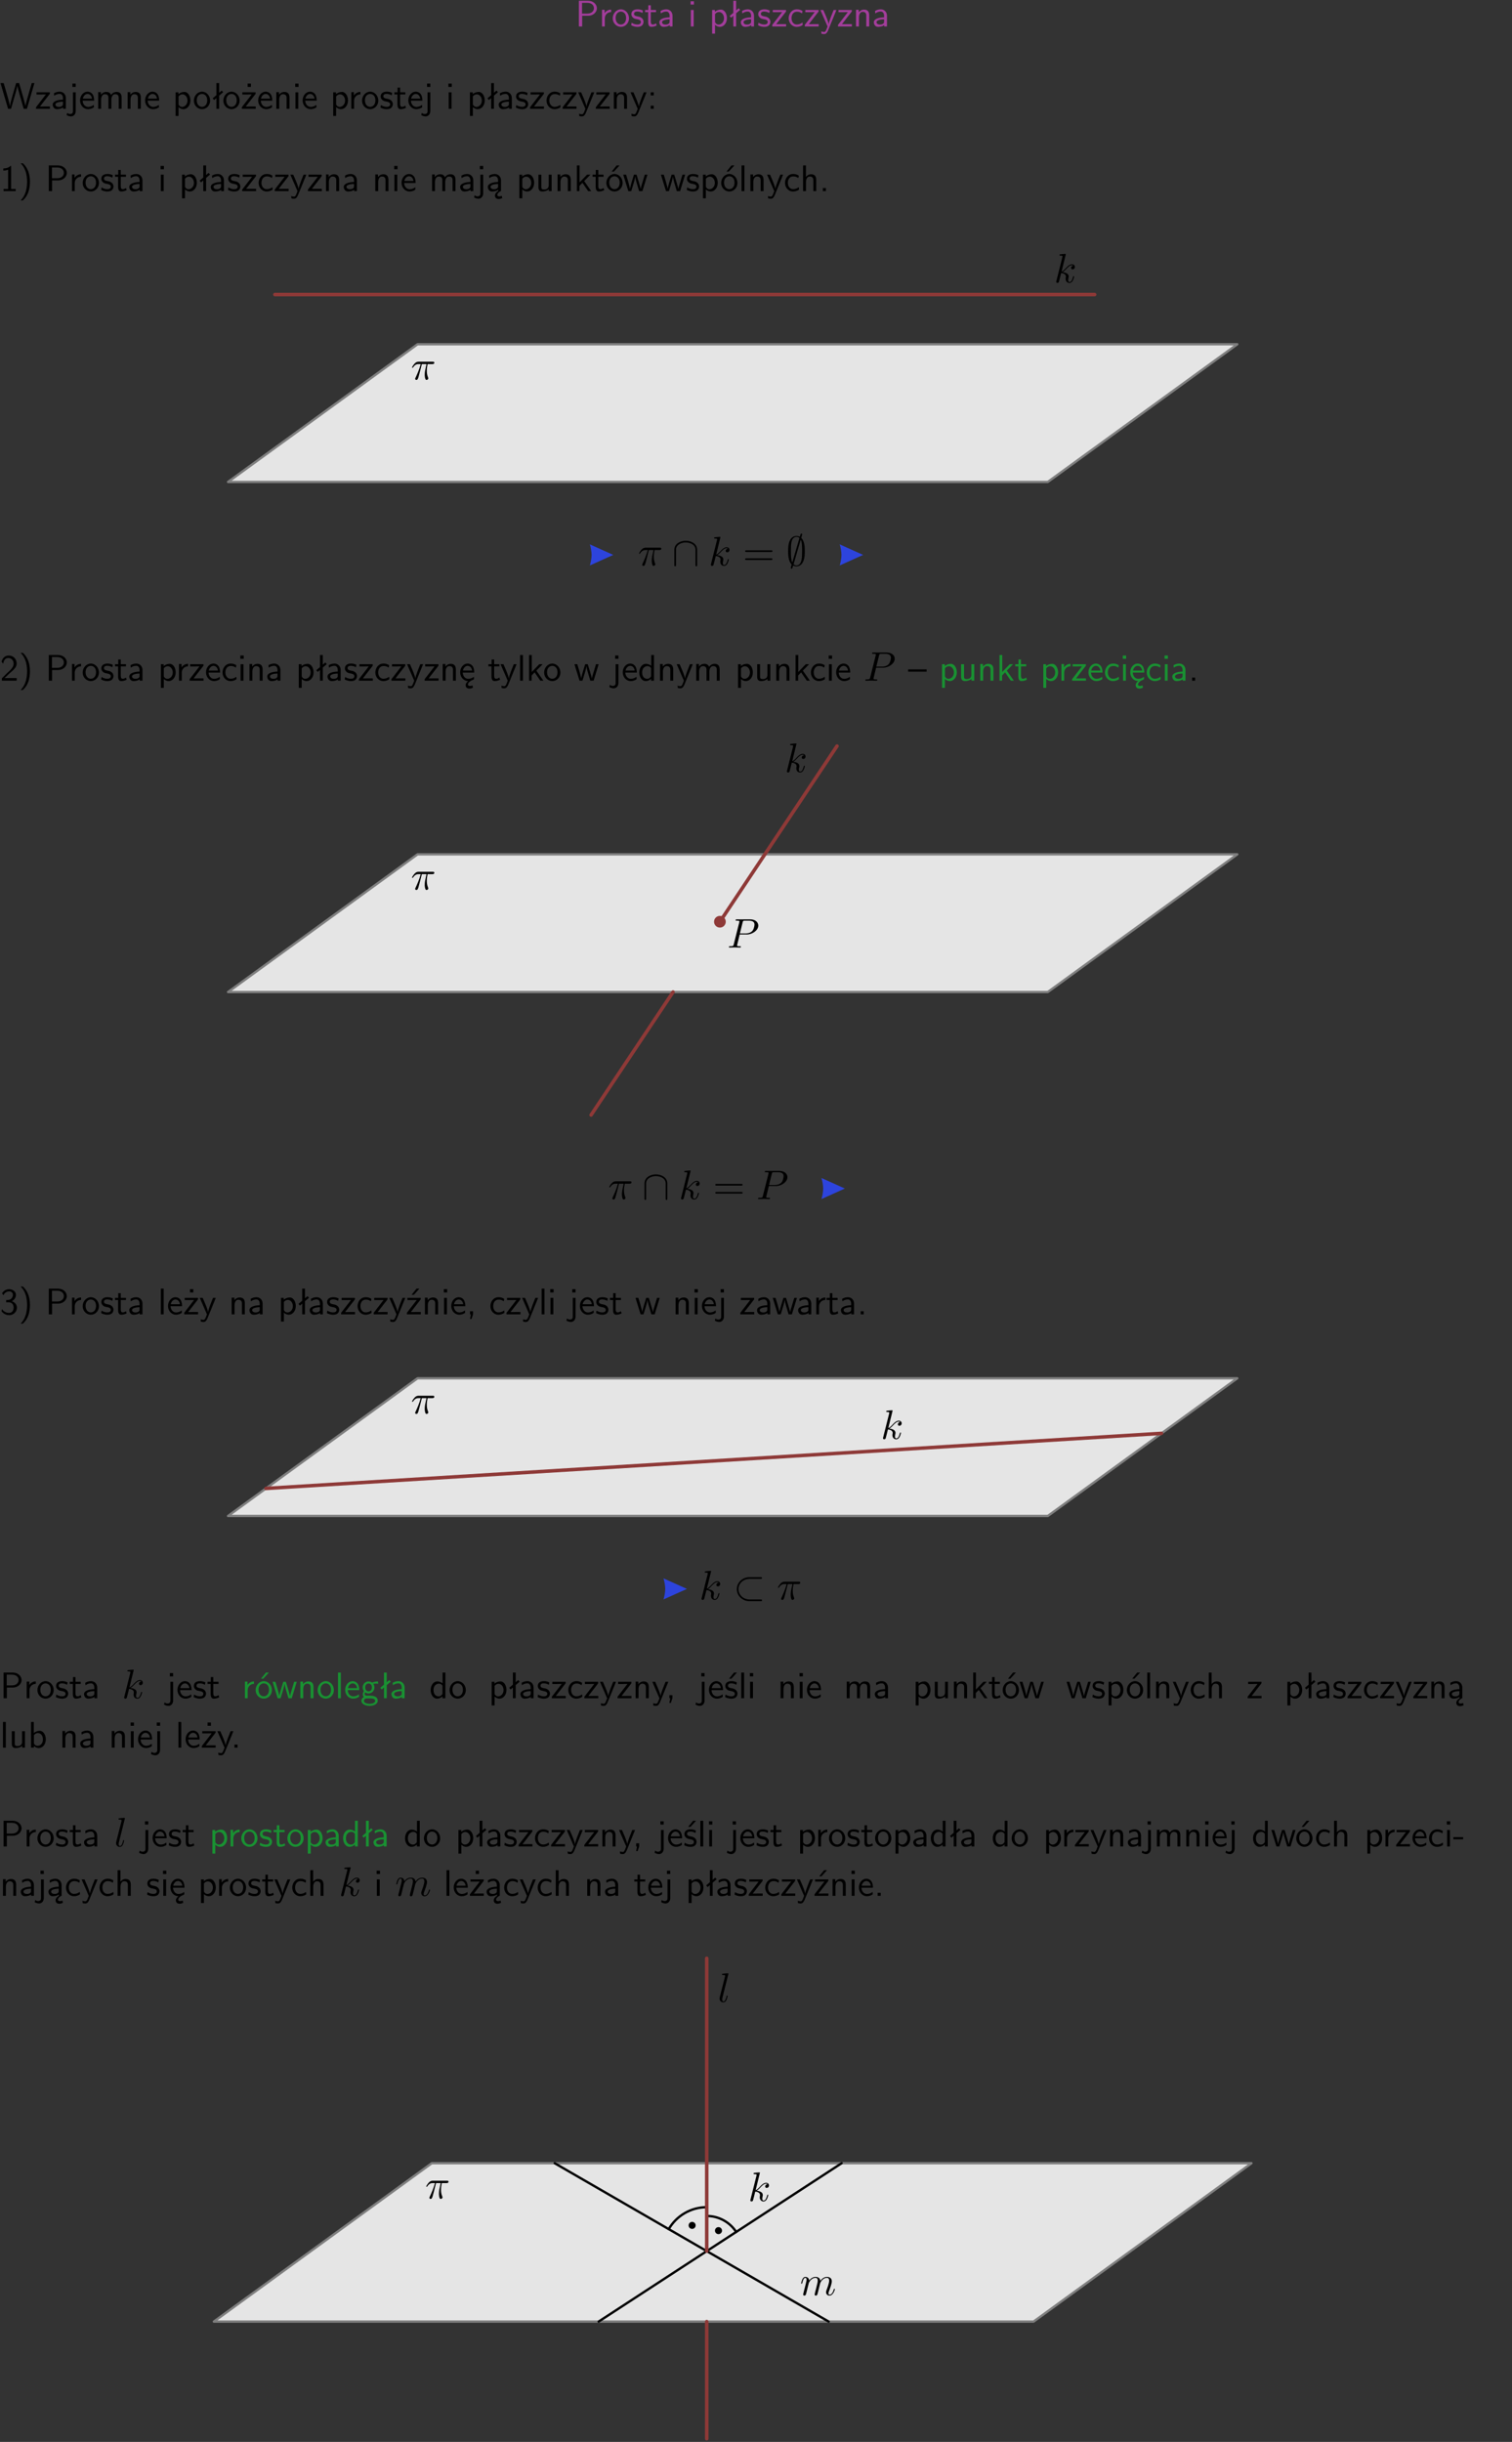 <?xml version="1.0" encoding="UTF-8"?>
<svg width="366pt" height="591pt" version="1.2" viewBox="0 0 366 591" xmlns="http://www.w3.org/2000/svg" xmlns:xlink="http://www.w3.org/1999/xlink">
 <rect x="0" y="0" width="366" height="591" fill="#333333" stroke="none"/>
 <defs>
  <symbol id="glyph0-1" overflow="visible">
   <path d="m3.156-2.594c1.109 0 2.062-0.812 2.062-1.812 0-0.969-0.891-1.812-2.125-1.812h-2.234v6.219h0.797v-2.594zm-0.266-3.125c1 0 1.609 0.547 1.609 1.312 0 0.703-0.578 1.297-1.609 1.297h-1.266v-2.609z"/>
  </symbol>
  <symbol id="glyph0-2" overflow="visible">
   <path d="m1.406-1.922c0-0.891 0.641-1.547 1.531-1.562v-0.594c-0.797 0-1.297 0.453-1.578 0.859v-0.812h-0.625v4.031h0.672z"/>
  </symbol>
  <symbol id="glyph0-3" overflow="visible">
   <path d="m4.203-1.969c0-1.203-0.891-2.172-1.953-2.172-1.109 0-1.984 1-1.984 2.172s0.922 2.062 1.969 2.062c1.078 0 1.969-0.906 1.969-2.062zm-1.969 1.5c-0.625 0-1.266-0.516-1.266-1.594s0.688-1.531 1.266-1.531c0.625 0 1.266 0.469 1.266 1.531s-0.609 1.594-1.266 1.594z"/>
  </symbol>
  <symbol id="glyph0-4" overflow="visible">
   <path d="m3.078-3.844c-0.469-0.219-0.828-0.297-1.297-0.297-0.219 0-1.484 0-1.484 1.188 0 0.438 0.266 0.719 0.484 0.891 0.281 0.203 0.469 0.234 0.969 0.328 0.328 0.062 0.844 0.172 0.844 0.656 0 0.609-0.703 0.609-0.844 0.609-0.734 0-1.234-0.328-1.391-0.438l-0.109 0.609c0.281 0.141 0.781 0.391 1.516 0.391 0.156 0 0.641 0 1.031-0.281 0.281-0.219 0.438-0.578 0.438-0.953 0-0.5-0.344-0.812-0.359-0.828-0.344-0.312-0.594-0.375-1.031-0.453-0.5-0.094-0.906-0.188-0.906-0.625 0-0.562 0.641-0.562 0.75-0.562 0.297 0 0.766 0.047 1.281 0.344z"/>
  </symbol>
  <symbol id="glyph0-5" overflow="visible">
   <path d="m1.562-3.469h1.266v-0.516h-1.266v-1.141h-0.609v1.141h-0.781v0.516h0.75v2.406c0 0.531 0.125 1.156 0.75 1.156s1.078-0.219 1.312-0.328l-0.156-0.531c-0.234 0.188-0.516 0.297-0.797 0.297-0.344 0-0.469-0.281-0.469-0.75z"/>
  </symbol>
  <symbol id="glyph0-6" overflow="visible">
   <path d="m3.578-2.594c0-0.906-0.656-1.547-1.484-1.547-0.578 0-0.984 0.156-1.406 0.391l0.062 0.594c0.453-0.328 0.906-0.453 1.344-0.453 0.422 0 0.781 0.359 0.781 1.031v0.375c-1.344 0.031-2.484 0.406-2.484 1.188 0 0.391 0.25 1.109 1.031 1.109 0.125 0 0.969-0.016 1.484-0.422v0.328h0.672zm-0.703 1.406c0 0.172 0 0.391-0.297 0.562-0.266 0.172-0.609 0.172-0.703 0.172-0.438 0-0.828-0.203-0.828-0.578 0-0.625 1.453-0.688 1.828-0.703z"/>
  </symbol>
  <symbol id="glyph0-7" overflow="visible">
   <path d="m1.469-6.094h-0.812v0.797h0.812zm-0.062 2.109h-0.688v3.984h0.688z"/>
  </symbol>
  <symbol id="glyph0-8" overflow="visible">
   <path d="m1.438-0.406c0.281 0.25 0.672 0.5 1.203 0.5 0.875 0 1.672-0.875 1.672-2.094 0-1.078-0.578-2.078-1.438-2.078-0.531 0-1.047 0.188-1.469 0.531v-0.438h-0.672v5.719h0.703zm0-2.578c0.219-0.312 0.562-0.516 0.953-0.516 0.672 0 1.219 0.672 1.219 1.5 0 0.922-0.641 1.547-1.312 1.547-0.344 0-0.594-0.172-0.766-0.422-0.094-0.125-0.094-0.141-0.094-0.312z"/>
  </symbol>
  <symbol id="glyph0-9" overflow="visible">
   <path d="m2.516-4.406-0.609 0.531v-2.344h-0.672v2.922l-0.891 0.766 0.344 0.406 0.547-0.469v2.594h0.672v-3.188l0.969-0.828z"/>
  </symbol>
  <symbol id="glyph0-10" overflow="visible">
   <path d="m3.594-3.625v-0.359h-3.219v0.531h1.25c0.109 0 0.219-0.016 0.328-0.016h0.688l-2.391 3.094v0.375h3.359v-0.562h-1.328c-0.109 0-0.203 0.016-0.312 0.016h-0.766z"/>
  </symbol>
  <symbol id="glyph0-11" overflow="visible">
   <path d="m3.672-3.75c-0.531-0.297-0.828-0.391-1.375-0.391-1.25 0-1.969 1.094-1.969 2.156 0 1.109 0.812 2.078 1.938 2.078 0.484 0 0.969-0.125 1.453-0.453l-0.047-0.594c-0.469 0.359-0.953 0.484-1.406 0.484-0.734 0-1.25-0.656-1.25-1.531 0-0.703 0.344-1.562 1.297-1.562 0.453 0 0.766 0.078 1.25 0.391z"/>
  </symbol>
  <symbol id="glyph0-12" overflow="visible">
   <path d="m4-3.984h-0.672c-1.172 2.859-1.188 3.266-1.188 3.469h-0.016c-0.047-0.594-0.766-2.266-0.812-2.344l-0.484-1.125h-0.703l1.734 3.984c-0.094 0.281-0.281 0.719-0.312 0.812-0.234 0.516-0.391 0.516-0.516 0.516-0.141 0-0.438-0.031-0.703-0.141l0.062 0.578c0.188 0.047 0.438 0.078 0.641 0.078 0.312 0 0.641-0.109 1.016-1.031z"/>
  </symbol>
  <symbol id="glyph0-13" overflow="visible">
   <path d="m3.906-2.672c0-0.594-0.141-1.406-1.234-1.406-0.812 0-1.25 0.609-1.297 0.672v-0.625h-0.656v4.031h0.703v-2.203c0-0.594 0.234-1.328 0.906-1.328 0.859 0 0.875 0.641 0.875 0.922v2.609h0.703z"/>
  </symbol>
  <symbol id="glyph0-14" overflow="visible">
   <path d="m8.328-6.219h-0.641l-0.812 2.812c-0.234 0.797-0.672 2.297-0.719 2.766 0-0.016-0.062-0.484-0.656-2.531l-0.875-3.047h-0.719l-0.812 2.797c-0.203 0.688-0.641 2.25-0.688 2.766h-0.016c-0.031-0.359-0.281-1.25-0.344-1.547-0.125-0.422-0.172-0.609-0.422-1.484l-0.734-2.531h-0.766l1.828 6.219h0.719l0.891-3.109c0.203-0.656 0.578-2 0.641-2.453 0.047 0.266 0.25 1.109 0.5 1.969l1.031 3.594h0.781z"/>
  </symbol>
  <symbol id="glyph0-15" overflow="visible">
   <path d="m1.656-6.094h-0.797v0.797h0.797zm-2.203 7.625c0.438 0.25 0.844 0.312 1.078 0.312 0.562 0 1.125-0.469 1.125-1.312v-4.516h-0.672v4.594c0 0.578-0.453 0.656-0.703 0.656-0.266 0-0.5-0.094-0.688-0.281z"/>
  </symbol>
  <symbol id="glyph0-16" overflow="visible">
   <path d="m3.719-1.969c0-0.297-0.016-0.969-0.359-1.516-0.375-0.547-0.922-0.656-1.25-0.656-0.984 0-1.797 0.953-1.797 2.109 0 1.188 0.859 2.125 1.938 2.125 0.562 0 1.078-0.203 1.422-0.469l-0.047-0.578c-0.562 0.469-1.156 0.5-1.359 0.5-0.719 0-1.297-0.625-1.328-1.516zm-2.734-0.484c0.141-0.688 0.625-1.141 1.125-1.141 0.469 0 0.969 0.312 1.094 1.141z"/>
  </symbol>
  <symbol id="glyph0-17" overflow="visible">
   <path d="m6.391-2.672c0-0.609-0.141-1.406-1.219-1.406-0.547 0-1.016 0.25-1.344 0.734-0.234-0.688-0.859-0.734-1.141-0.734-0.656 0-1.078 0.359-1.312 0.688v-0.641h-0.656v4.031h0.703v-2.203c0-0.609 0.25-1.328 0.906-1.328 0.844 0 0.875 0.578 0.875 0.922v2.609h0.703v-2.203c0-0.609 0.25-1.328 0.906-1.328 0.844 0 0.875 0.578 0.875 0.922v2.609h0.703z"/>
  </symbol>
  <symbol id="glyph0-18" overflow="visible">
   <path d="m3.594-3.625v-0.359h-3.219v0.531h1.25c0.109 0 0.219-0.016 0.328-0.016h0.688l-2.391 3.094v0.375h3.359v-0.562h-1.328c-0.109 0-0.203 0.016-0.312 0.016h-0.766zm-1.141-2.469h-0.797v0.797h0.797z"/>
  </symbol>
  <symbol id="glyph0-19" overflow="visible">
   <path d="m1.609-3.984h-0.734v0.75h0.734zm-0.734 3.234v0.75h0.734v-0.75z"/>
  </symbol>
  <symbol id="glyph0-20" overflow="visible">
   <path d="m2.688-6.078h-0.188c-0.531 0.547-1.266 0.578-1.703 0.594v0.516c0.297-0.016 0.734-0.031 1.172-0.219v4.672h-1.109v0.516h2.938v-0.516h-1.109z"/>
  </symbol>
  <symbol id="glyph0-21" overflow="visible">
   <path d="m1.047 2.25c0.297-0.281 0.891-0.828 1.297-1.922 0.359-0.969 0.422-1.922 0.422-2.578 0-2.891-1.281-4.078-1.719-4.484h-0.547c0.438 0.438 1.578 1.594 1.578 4.484 0 0.516-0.031 1.562-0.406 2.625-0.359 1.031-0.875 1.578-1.172 1.875z"/>
  </symbol>
  <symbol id="glyph0-22" overflow="visible">
   <path d="m2.875-1.188c0 0.172 0 0.391-0.297 0.562-0.266 0.172-0.609 0.172-0.703 0.172-0.438 0-0.828-0.203-0.828-0.578 0-0.625 1.453-0.688 1.828-0.703zm-0.188 2.125c0-0.406 0.375-0.703 0.797-0.938h0.094v-2.594c0-0.906-0.656-1.547-1.484-1.547-0.578 0-0.984 0.156-1.406 0.391l0.062 0.594c0.453-0.328 0.906-0.453 1.344-0.453 0.422 0 0.781 0.359 0.781 1.031v0.375c-1.344 0.031-2.484 0.406-2.484 1.188 0 0.391 0.25 1.109 1.031 1.109 0.125 0 0.969-0.016 1.484-0.422v0.328c-0.453 0.25-0.812 0.688-0.781 1.141 0.016 0.391 0.281 0.766 0.891 0.766 0.297 0 0.516-0.062 0.875-0.234l-0.125-0.531c-0.203 0.094-0.406 0.141-0.594 0.141-0.25-0.031-0.469-0.078-0.484-0.344z"/>
  </symbol>
  <symbol id="glyph0-23" overflow="visible">
   <path d="m3.906-3.984h-0.703v2.609c0 0.672-0.5 0.984-1.078 0.984-0.641 0-0.703-0.234-0.703-0.625v-2.969h-0.703v3c0 0.656 0.219 1.078 0.953 1.078 0.484 0 1.125-0.141 1.562-0.531v0.438h0.672z"/>
  </symbol>
  <symbol id="glyph0-24" overflow="visible">
   <path d="m2.516-2.438 1.516-1.547h-0.812l-1.812 1.875v-4.109h-0.656v6.219h0.625v-1.266l0.719-0.75 1.391 2.016h0.734z"/>
  </symbol>
  <symbol id="glyph0-25" overflow="visible">
   <path d="m4.203-1.969c0-1.203-0.891-2.172-1.953-2.172-1.109 0-1.984 1-1.984 2.172s0.922 2.062 1.969 2.062c1.078 0 1.969-0.906 1.969-2.062zm-1.969 1.5c-0.625 0-1.266-0.516-1.266-1.594s0.688-1.531 1.266-1.531c0.625 0 1.266 0.469 1.266 1.531s-0.609 1.594-1.266 1.594zm1.234-5.75h-0.703l-1.203 1.484h0.547z"/>
  </symbol>
  <symbol id="glyph0-26" overflow="visible">
   <path d="m5.984-3.984h-0.641l-0.578 1.906c-0.109 0.312-0.375 1.203-0.422 1.594-0.031-0.281-0.266-1.078-0.422-1.594l-0.578-1.906h-0.625l-0.516 1.688c-0.094 0.312-0.406 1.344-0.438 1.797-0.047-0.422-0.344-1.438-0.484-1.938l-0.469-1.547h-0.688l1.234 3.984h0.703c0.047-0.141 0.359-1.141 0.562-1.844 0.125-0.422 0.375-1.297 0.391-1.641h0.016c0.016 0.25 0.172 0.875 0.281 1.266l0.656 2.219h0.797z"/>
  </symbol>
  <symbol id="glyph0-27" overflow="visible">
   <path d="m1.406-6.219h-0.688v6.219h0.688z"/>
  </symbol>
  <symbol id="glyph0-28" overflow="visible">
   <path d="m3.906-2.672c0-0.594-0.141-1.406-1.234-1.406-0.562 0-0.984 0.281-1.266 0.641v-2.781h-0.688v6.219h0.703v-2.203c0-0.594 0.234-1.328 0.906-1.328 0.859 0 0.875 0.641 0.875 0.922v2.609h0.703z"/>
  </symbol>
  <symbol id="glyph0-29" overflow="visible">
   <path d="m1.609-0.75h-0.734v0.75h0.734z"/>
  </symbol>
  <symbol id="glyph0-30" overflow="visible">
   <path d="m1.562-1.688c-0.25 0.25-0.859 0.875-1.109 1.109v0.578h3.578v-0.641h-1.641c-0.109 0-0.219 0.016-0.312 0.016h-0.984c0.281-0.25 0.969-0.922 1.25-1.188 0.172-0.156 0.625-0.531 0.797-0.703 0.406-0.406 0.891-0.875 0.891-1.641 0-1.031-0.734-1.922-1.922-1.922-1.016 0-1.516 0.703-1.734 1.469 0.109 0.156 0.156 0.203 0.172 0.234 0.016 0.016 0.109 0.125 0.203 0.266 0.172-0.703 0.422-1.391 1.234-1.391 0.844 0 1.312 0.672 1.312 1.359 0 0.766-0.516 1.281-1.047 1.812z"/>
  </symbol>
  <symbol id="glyph0-31" overflow="visible">
   <path d="m0.984-2.453c0.141-0.688 0.625-1.141 1.125-1.141 0.469 0 0.969 0.312 1.094 1.141zm1.219 3.391c0-0.406 0.391-0.734 0.797-0.969 0.266-0.078 0.484-0.203 0.672-0.344l-0.047-0.578c-0.562 0.469-1.156 0.5-1.359 0.5-0.719 0-1.297-0.625-1.328-1.516h2.781c0-0.297-0.016-0.969-0.359-1.516-0.375-0.547-0.922-0.656-1.25-0.656-0.984 0-1.797 0.953-1.797 2.109 0 1.188 0.859 2.125 1.938 2.125-0.359 0.25-0.641 0.656-0.609 1.047 0.016 0.391 0.281 0.766 0.891 0.766 0.297 0 0.516-0.062 0.875-0.234l-0.125-0.531c-0.203 0.094-0.406 0.141-0.594 0.141-0.25-0.031-0.469-0.078-0.484-0.344z"/>
  </symbol>
  <symbol id="glyph0-32" overflow="visible">
   <path d="m3.891-6.219h-0.672v2.625c-0.469-0.391-0.969-0.484-1.312-0.484-0.891 0-1.578 0.938-1.578 2.094 0 1.172 0.688 2.078 1.531 2.078 0.297 0 0.828-0.078 1.328-0.562v0.469h0.703zm-0.703 4.969c0 0.125 0 0.297-0.297 0.547-0.203 0.188-0.422 0.25-0.656 0.25-0.562 0-1.219-0.422-1.219-1.531 0-1.188 0.781-1.547 1.312-1.547 0.391 0 0.672 0.203 0.859 0.484z"/>
  </symbol>
  <symbol id="glyph0-33" overflow="visible">
   <path d="m4.469-2.188v-0.547h-4.469v0.547z"/>
  </symbol>
  <symbol id="glyph0-34" overflow="visible">
   <path d="m0.828-4.609c0.25-0.625 0.844-0.953 1.391-0.953 0.469 0 0.906 0.266 0.906 0.844 0 0.547-0.375 1.078-0.922 1.203-0.047 0.016-0.062 0.016-0.703 0.062v0.547h0.641c0.969 0 1.156 0.828 1.156 1.281 0 0.703-0.406 1.281-1.094 1.281-0.625 0-1.328-0.312-1.734-0.938l-0.094 0.547c0.656 0.844 1.484 0.938 1.844 0.938 1.094 0 1.875-0.875 1.875-1.812 0-0.828-0.625-1.375-1.234-1.562 0.688-0.375 1-0.984 1-1.547 0-0.766-0.75-1.359-1.641-1.359-0.688 0-1.344 0.359-1.719 0.984z"/>
  </symbol>
  <symbol id="glyph0-35" overflow="visible">
   <path d="m3.594-3.625v-0.359h-3.219v0.531h1.25c0.109 0 0.219-0.016 0.328-0.016h0.688l-2.391 3.094v0.375h3.359v-0.562h-1.328c-0.109 0-0.203 0.016-0.312 0.016h-0.766zm-0.312-2.594h-0.703l-1.188 1.484h0.547z"/>
  </symbol>
  <symbol id="glyph0-36" overflow="visible">
   <path d="m1.609-0.016v-0.734h-0.734v0.75h0.219l-0.219 1.125h0.359z"/>
  </symbol>
  <symbol id="glyph0-37" overflow="visible">
   <path d="m3.156-3.5c0.203 0 0.453-0.047 0.672-0.047 0.156 0 0.5 0.031 0.516 0.031l-0.094-0.562c-0.625 0-1.141 0.172-1.422 0.281-0.188-0.156-0.484-0.281-0.844-0.281-0.781 0-1.422 0.641-1.422 1.453 0 0.344 0.109 0.656 0.297 0.891-0.266 0.375-0.266 0.719-0.266 0.766 0 0.234 0.078 0.5 0.234 0.688-0.469 0.266-0.578 0.688-0.578 0.922 0 0.672 0.891 1.203 1.984 1.203 1.109 0 1.984-0.531 1.984-1.219 0-1.25-1.5-1.25-1.844-1.25h-0.781c-0.125 0-0.531 0-0.531-0.469 0-0.094 0.047-0.25 0.109-0.328 0.188 0.141 0.484 0.266 0.812 0.266 0.812 0 1.438-0.672 1.438-1.469 0-0.422-0.203-0.75-0.297-0.891zm-1.172 1.828c-0.328 0-0.797-0.203-0.797-0.953 0-0.734 0.469-0.938 0.797-0.938 0.391 0 0.812 0.25 0.812 0.938 0 0.703-0.422 0.953-0.812 0.953zm0.406 1.703c0.188 0 1.203 0 1.203 0.609 0 0.406-0.609 0.703-1.344 0.703s-1.375-0.281-1.375-0.703c0-0.031 0-0.609 0.703-0.609z"/>
  </symbol>
  <symbol id="glyph0-38" overflow="visible">
   <path d="m3.078-3.844c-0.469-0.219-0.828-0.297-1.297-0.297-0.219 0-1.484 0-1.484 1.188 0 0.438 0.266 0.719 0.484 0.891 0.281 0.203 0.469 0.234 0.969 0.328 0.328 0.062 0.844 0.172 0.844 0.656 0 0.609-0.703 0.609-0.844 0.609-0.734 0-1.234-0.328-1.391-0.438l-0.109 0.609c0.281 0.141 0.781 0.391 1.516 0.391 0.156 0 0.641 0 1.031-0.281 0.281-0.219 0.438-0.578 0.438-0.953 0-0.5-0.344-0.812-0.359-0.828-0.344-0.312-0.594-0.375-1.031-0.453-0.5-0.094-0.906-0.188-0.906-0.625 0-0.562 0.641-0.562 0.75-0.562 0.297 0 0.766 0.047 1.281 0.344zm0.031-2.375h-0.703l-1.203 1.484h0.562z"/>
  </symbol>
  <symbol id="glyph0-39" overflow="visible">
   <path d="m1.406-6.219h-0.672v6.219h0.703v-0.406c0.219 0.188 0.594 0.5 1.203 0.5 0.891 0 1.672-0.891 1.672-2.094 0-1.109-0.625-2.078-1.453-2.078-0.359 0-0.906 0.094-1.453 0.531zm0.031 3.219c0.141-0.219 0.469-0.531 0.953-0.531 0.531 0 1.219 0.391 1.219 1.531 0 1.172-0.75 1.547-1.297 1.547-0.359 0-0.656-0.156-0.875-0.562z"/>
  </symbol>
  <symbol id="glyph0-40" overflow="visible">
   <path d="m2.469-1.734v-0.516h-2.375v0.516z"/>
  </symbol>
  <symbol id="glyph1-1" overflow="visible">
   <path d="m2.641-3.719h1.125c-0.328 1.469-0.422 1.906-0.422 2.578 0 0.141 0 0.406 0.078 0.75 0.109 0.438 0.219 0.5 0.359 0.5 0.203 0 0.422-0.172 0.422-0.375 0-0.062 0-0.078-0.062-0.219-0.297-0.719-0.297-1.375-0.297-1.656 0-0.516 0.078-1.062 0.188-1.578h1.125c0.141 0 0.5 0 0.5-0.344 0-0.234-0.219-0.234-0.406-0.234h-3.344c-0.219 0-0.594 0-1.031 0.469-0.344 0.391-0.609 0.844-0.609 0.891 0 0.016 0 0.109 0.125 0.109 0.078 0 0.094-0.047 0.156-0.125 0.484-0.766 1.062-0.766 1.266-0.766h0.562c-0.312 1.203-0.844 2.406-1.266 3.312-0.078 0.156-0.078 0.172-0.078 0.25 0 0.188 0.156 0.266 0.281 0.266 0.297 0 0.375-0.281 0.5-0.641 0.141-0.469 0.141-0.484 0.266-0.984z"/>
  </symbol>
  <symbol id="glyph1-2" overflow="visible">
   <path d="m2.859-6.812s0-0.109-0.125-0.109c-0.234 0-0.953 0.078-1.219 0.109-0.078 0-0.188 0.016-0.188 0.188 0 0.125 0.094 0.125 0.234 0.125 0.484 0 0.5 0.062 0.5 0.172l-0.031 0.203-1.438 5.734c-0.047 0.141-0.047 0.156-0.047 0.219 0 0.234 0.203 0.281 0.297 0.281 0.125 0 0.266-0.094 0.328-0.203 0.047-0.094 0.5-1.938 0.562-2.188 0.344 0.031 1.156 0.188 1.156 0.844 0 0.078 0 0.109-0.031 0.219-0.016 0.109-0.031 0.234-0.031 0.344 0 0.578 0.391 0.984 0.906 0.984 0.297 0 0.578-0.156 0.797-0.531 0.25-0.438 0.359-0.984 0.359-1 0-0.109-0.094-0.109-0.125-0.109-0.094 0-0.109 0.047-0.141 0.188-0.203 0.719-0.422 1.234-0.859 1.234-0.203 0-0.328-0.109-0.328-0.469 0-0.172 0.047-0.406 0.078-0.562 0.047-0.172 0.047-0.203 0.047-0.312 0-0.641-0.625-0.922-1.484-1.047 0.312-0.172 0.641-0.484 0.859-0.734 0.484-0.531 0.938-0.953 1.422-0.953 0.062 0 0.078 0 0.094 0.016 0.125 0.016 0.125 0.016 0.219 0.078 0.016 0 0.016 0.016 0.031 0.031-0.469 0.031-0.562 0.422-0.562 0.547 0 0.156 0.109 0.344 0.375 0.344s0.547-0.219 0.547-0.609c0-0.297-0.234-0.625-0.672-0.625-0.281 0-0.734 0.078-1.453 0.875-0.344 0.375-0.734 0.781-1.109 0.922z"/>
  </symbol>
  <symbol id="glyph1-3" overflow="visible">
   <path d="m3.016-3.156h1.703c1.406 0 2.797-1.031 2.797-2.141 0-0.781-0.656-1.516-1.969-1.516h-3.219c-0.188 0-0.297 0-0.297 0.188 0 0.125 0.078 0.125 0.281 0.125 0.125 0 0.312 0.016 0.422 0.016 0.172 0.031 0.219 0.047 0.219 0.172 0 0.031 0 0.062-0.031 0.188l-1.344 5.344c-0.094 0.391-0.109 0.469-0.906 0.469-0.156 0-0.266 0-0.266 0.188 0 0.125 0.109 0.125 0.141 0.125 0.281 0 0.984-0.031 1.266-0.031 0.219 0 0.438 0.016 0.641 0.016 0.219 0 0.438 0.016 0.641 0.016 0.078 0 0.203 0 0.203-0.203 0-0.109-0.094-0.109-0.281-0.109-0.359 0-0.641 0-0.641-0.172 0-0.062 0.016-0.109 0.031-0.172zm0.719-2.969c0.094-0.344 0.109-0.375 0.547-0.375h0.953c0.828 0 1.359 0.266 1.359 0.953 0 0.391-0.203 1.25-0.594 1.609-0.5 0.453-1.094 0.531-1.531 0.531h-1.406z"/>
  </symbol>
  <symbol id="glyph1-4" overflow="visible">
   <path d="m2.578-6.812s0-0.109-0.141-0.109c-0.219 0-0.953 0.078-1.219 0.109-0.078 0-0.188 0.016-0.188 0.203 0 0.109 0.109 0.109 0.25 0.109 0.484 0 0.5 0.094 0.5 0.172l-0.031 0.203-1.266 4.984c-0.031 0.109-0.047 0.172-0.047 0.328 0 0.578 0.438 0.922 0.906 0.922 0.328 0 0.578-0.203 0.75-0.562 0.172-0.375 0.297-0.953 0.297-0.969 0-0.109-0.094-0.109-0.125-0.109-0.094 0-0.109 0.047-0.125 0.188-0.172 0.641-0.359 1.234-0.766 1.234-0.297 0-0.297-0.312-0.297-0.453 0-0.25 0.016-0.297 0.062-0.484z"/>
  </symbol>
  <symbol id="glyph1-5" overflow="visible">
   <path d="m0.875-0.594c-0.031 0.156-0.094 0.391-0.094 0.438 0 0.172 0.141 0.266 0.297 0.266 0.125 0 0.297-0.078 0.375-0.281 0-0.016 0.125-0.484 0.188-0.734 0.062-0.297 0.141-0.594 0.219-0.891 0.047-0.234 0.109-0.453 0.172-0.672 0.031-0.172 0.109-0.469 0.125-0.5 0.141-0.312 0.672-1.219 1.625-1.219 0.453 0 0.531 0.375 0.531 0.703 0 0.25-0.062 0.531-0.141 0.828-0.125 0.5-0.172 0.703-0.281 1.156-0.109 0.359-0.109 0.422-0.203 0.75-0.031 0.203-0.125 0.547-0.125 0.594 0 0.172 0.141 0.266 0.281 0.266 0.312 0 0.375-0.25 0.453-0.562 0.141-0.562 0.516-2.016 0.594-2.406 0.031-0.125 0.562-1.328 1.656-1.328 0.422 0 0.531 0.344 0.531 0.703 0 0.562-0.422 1.703-0.625 2.234-0.078 0.234-0.125 0.344-0.125 0.547 0 0.469 0.344 0.812 0.812 0.812 0.938 0 1.312-1.453 1.312-1.531 0-0.109-0.094-0.109-0.125-0.109-0.094 0-0.094 0.031-0.141 0.188-0.156 0.531-0.469 1.234-1.016 1.234-0.172 0-0.25-0.094-0.25-0.328 0-0.25 0.094-0.484 0.188-0.703 0.188-0.531 0.609-1.625 0.609-2.203 0-0.641-0.406-1.062-1.156-1.062-0.734 0-1.25 0.438-1.625 0.969 0-0.125-0.031-0.469-0.312-0.703-0.25-0.219-0.562-0.266-0.812-0.266-0.906 0-1.391 0.641-1.562 0.875-0.047-0.578-0.469-0.875-0.922-0.875s-0.641 0.391-0.734 0.562c-0.172 0.359-0.297 0.938-0.297 0.969 0 0.109 0.094 0.109 0.109 0.109 0.109 0 0.109-0.016 0.172-0.234 0.172-0.703 0.375-1.188 0.734-1.188 0.156 0 0.297 0.078 0.297 0.453 0 0.219-0.031 0.328-0.156 0.844z"/>
  </symbol>
  <symbol id="glyph2-1" overflow="visible">
   <path d="m6.078-3.797c0-1.453-1.453-2.172-2.766-2.172-1.297 0-2.75 0.719-2.75 2.172v3.688c0 0.141 0 0.328 0.188 0.328 0.203 0 0.203-0.188 0.203-0.328v-3.656c0-1.328 1.406-1.797 2.359-1.797s2.375 0.453 2.375 1.797v3.656c0 0.141 0 0.328 0.188 0.328 0.203 0 0.203-0.188 0.203-0.328z"/>
  </symbol>
  <symbol id="glyph2-2" overflow="visible">
   <path d="m3.812-7.312c0-0.016 0.062-0.172 0.062-0.188 0-0.109-0.094-0.203-0.203-0.203-0.156 0-0.188 0.109-0.25 0.328 0 0.031-0.109 0.391-0.125 0.453-0.109-0.062-0.438-0.219-0.797-0.219-0.578 0-1.219 0.297-1.594 1.062-0.391 0.812-0.438 1.719-0.438 2.641 0 0.609 0 2.438 0.859 3.188-0.188 0.672-0.219 0.812-0.219 0.828 0 0.109 0.094 0.203 0.203 0.203 0.141 0 0.172-0.109 0.234-0.328 0.016-0.031 0.109-0.391 0.125-0.438 0.234 0.125 0.547 0.203 0.812 0.203 1.109 0 1.547-0.938 1.734-1.422 0.25-0.688 0.281-1.516 0.281-2.234 0-0.812 0-2.391-0.859-3.234zm-2.344 6.609c-0.328-0.688-0.328-1.906-0.328-2.859 0-0.797 0-1.484 0.141-2.125 0.188-0.938 0.766-1.234 1.219-1.234 0.188 0 0.453 0.062 0.703 0.281zm2.047-5.531c0.328 0.578 0.328 1.734 0.328 2.672 0 0.734 0 1.469-0.125 2.141-0.188 1.047-0.703 1.422-1.234 1.422-0.234 0-0.469-0.078-0.703-0.297z"/>
  </symbol>
  <symbol id="glyph2-3" overflow="visible">
   <path d="m6.594-4.984c0.141 0 0.328 0 0.328-0.203s-0.188-0.203-0.328-0.203h-2.734c-1.594 0-3.031 1.219-3.031 2.891 0 1.688 1.438 2.906 3.031 2.906h2.734c0.141 0 0.328 0 0.328-0.203s-0.188-0.203-0.328-0.203h-2.703c-1.484 0-2.672-1.109-2.672-2.5 0-1.375 1.172-2.484 2.672-2.484z"/>
  </symbol>
  <symbol id="glyph3-1" overflow="visible">
   <path d="m6.844-3.266c0.156 0 0.344 0 0.344-0.188 0-0.203-0.188-0.203-0.328-0.203h-5.969c-0.141 0-0.328 0-0.328 0.203 0 0.188 0.188 0.188 0.328 0.188zm0.016 1.938c0.141 0 0.328 0 0.328-0.203 0-0.188-0.188-0.188-0.344-0.188h-5.953c-0.141 0-0.328 0-0.328 0.188 0 0.203 0.188 0.203 0.328 0.203z"/>
  </symbol>
  <clipPath id="clip1">
   <path d="m0 0h365.67v1h-365.67z"/>
  </clipPath>
 </defs>
 <g id="surface1">
  <g fill="#a33d9b">
   <use x="139.264" y="6.404" xlink:href="#glyph0-1"/>
   <use x="144.993" y="6.404" xlink:href="#glyph0-2"/>
   <use x="148.056" y="6.404" xlink:href="#glyph0-3"/>
   <use x="152.54" y="6.404" xlink:href="#glyph0-4"/>
   <use x="155.976" y="6.404" xlink:href="#glyph0-5"/>
   <use x="159.214" y="6.404" xlink:href="#glyph0-6"/>
  </g>
  <g fill="#a33d9b">
   <use x="166.509" y="6.404" xlink:href="#glyph0-7"/>
  </g>
  <g fill="#a33d9b">
   <use x="171.646" y="6.404" xlink:href="#glyph0-8"/>
   <use x="176.279" y="6.404" xlink:href="#glyph0-9"/>
  </g>
  <g fill="#a33d9b">
   <use x="178.937" y="6.404" xlink:href="#glyph0-6"/>
   <use x="183.246" y="6.404" xlink:href="#glyph0-4"/>
   <use x="186.683" y="6.404" xlink:href="#glyph0-10"/>
   <use x="190.581" y="6.404" xlink:href="#glyph0-11"/>
   <use x="194.565" y="6.404" xlink:href="#glyph0-10"/>
   <use x="198.463" y="6.404" xlink:href="#glyph0-12"/>
   <use x="202.597" y="6.404" xlink:href="#glyph0-10"/>
   <use x="206.495" y="6.404" xlink:href="#glyph0-13"/>
   <use x="211.128" y="6.404" xlink:href="#glyph0-6"/>
  </g>
  <g>
   <use y="26.329" xlink:href="#glyph0-14"/>
   <use x="8.468" y="26.329" xlink:href="#glyph0-10"/>
   <use x="12.366" y="26.329" xlink:href="#glyph0-6"/>
   <use x="16.675" y="26.329" xlink:href="#glyph0-15"/>
   <use x="19.066" y="26.329" xlink:href="#glyph0-16"/>
   <use x="23.051" y="26.329" xlink:href="#glyph0-17"/>
   <use x="30.174" y="26.329" xlink:href="#glyph0-13"/>
   <use x="34.807" y="26.329" xlink:href="#glyph0-16"/>
  </g>
  <g>
   <use x="41.777" y="26.329" xlink:href="#glyph0-8"/>
  </g>
  <g>
   <use x="46.661" y="26.329" xlink:href="#glyph0-3"/>
   <use x="51.144" y="26.329" xlink:href="#glyph0-9"/>
  </g>
  <g>
   <use x="53.802" y="26.329" xlink:href="#glyph0-3"/>
   <use x="58.285" y="26.329" xlink:href="#glyph0-18"/>
   <use x="62.183" y="26.329" xlink:href="#glyph0-16"/>
   <use x="66.168" y="26.329" xlink:href="#glyph0-13"/>
   <use x="70.8" y="26.329" xlink:href="#glyph0-7"/>
   <use x="72.943" y="26.329" xlink:href="#glyph0-16"/>
  </g>
  <g>
   <use x="79.922" y="26.329" xlink:href="#glyph0-8"/>
  </g>
  <g>
   <use x="84.304" y="26.329" xlink:href="#glyph0-2"/>
   <use x="87.368" y="26.329" xlink:href="#glyph0-3"/>
   <use x="91.851" y="26.329" xlink:href="#glyph0-4"/>
   <use x="95.288" y="26.329" xlink:href="#glyph0-5"/>
   <use x="98.525" y="26.329" xlink:href="#glyph0-16"/>
   <use x="102.51" y="26.329" xlink:href="#glyph0-15"/>
  </g>
  <g>
   <use x="107.887" y="26.329" xlink:href="#glyph0-7"/>
  </g>
  <g>
   <use x="113.024" y="26.329" xlink:href="#glyph0-8"/>
   <use x="117.657" y="26.329" xlink:href="#glyph0-9"/>
  </g>
  <g>
   <use x="120.315" y="26.329" xlink:href="#glyph0-6"/>
   <use x="124.624" y="26.329" xlink:href="#glyph0-4"/>
   <use x="128.061" y="26.329" xlink:href="#glyph0-10"/>
   <use x="131.959" y="26.329" xlink:href="#glyph0-11"/>
   <use x="135.943" y="26.329" xlink:href="#glyph0-10"/>
   <use x="139.841" y="26.329" xlink:href="#glyph0-12"/>
   <use x="143.975" y="26.329" xlink:href="#glyph0-10"/>
   <use x="147.873" y="26.329" xlink:href="#glyph0-13"/>
   <use x="152.506" y="26.329" xlink:href="#glyph0-12"/>
   <use x="156.64" y="26.329" xlink:href="#glyph0-19"/>
  </g>
  <g>
   <use y="46.254" xlink:href="#glyph0-20"/>
   <use x="4.483" y="46.254" xlink:href="#glyph0-21"/>
  </g>
  <g>
   <use x="10.956" y="46.254" xlink:href="#glyph0-1"/>
   <use x="16.685" y="46.254" xlink:href="#glyph0-2"/>
   <use x="19.748" y="46.254" xlink:href="#glyph0-3"/>
   <use x="24.232" y="46.254" xlink:href="#glyph0-4"/>
   <use x="27.669" y="46.254" xlink:href="#glyph0-5"/>
   <use x="30.906" y="46.254" xlink:href="#glyph0-6"/>
  </g>
  <g>
   <use x="38.21" y="46.254" xlink:href="#glyph0-7"/>
  </g>
  <g>
   <use x="43.338" y="46.254" xlink:href="#glyph0-8"/>
   <use x="47.971" y="46.254" xlink:href="#glyph0-9"/>
  </g>
  <g>
   <use x="50.629" y="46.254" xlink:href="#glyph0-6"/>
   <use x="54.938" y="46.254" xlink:href="#glyph0-4"/>
   <use x="58.375" y="46.254" xlink:href="#glyph0-10"/>
   <use x="62.273" y="46.254" xlink:href="#glyph0-11"/>
   <use x="66.257" y="46.254" xlink:href="#glyph0-10"/>
   <use x="70.155" y="46.254" xlink:href="#glyph0-12"/>
   <use x="74.289" y="46.254" xlink:href="#glyph0-10"/>
   <use x="78.187" y="46.254" xlink:href="#glyph0-13"/>
   <use x="82.82" y="46.254" xlink:href="#glyph0-6"/>
  </g>
  <g>
   <use x="90.124" y="46.254" xlink:href="#glyph0-13"/>
   <use x="94.757" y="46.254" xlink:href="#glyph0-7"/>
  </g>
  <g>
   <use x="96.89" y="46.254" xlink:href="#glyph0-16"/>
  </g>
  <g>
   <use x="103.869" y="46.254" xlink:href="#glyph0-17"/>
   <use x="110.992" y="46.254" xlink:href="#glyph0-6"/>
   <use x="115.302" y="46.254" xlink:href="#glyph0-15"/>
   <use x="117.693" y="46.254" xlink:href="#glyph0-22"/>
  </g>
  <g>
   <use x="124.988" y="46.254" xlink:href="#glyph0-8"/>
   <use x="129.621" y="46.254" xlink:href="#glyph0-23"/>
   <use x="134.254" y="46.254" xlink:href="#glyph0-13"/>
   <use x="138.887" y="46.254" xlink:href="#glyph0-24"/>
   <use x="143.271" y="46.254" xlink:href="#glyph0-5"/>
   <use x="146.508" y="46.254" xlink:href="#glyph0-25"/>
  </g>
  <g>
   <use x="150.74" y="46.254" xlink:href="#glyph0-26"/>
  </g>
  <g>
   <use x="159.862" y="46.254" xlink:href="#glyph0-26"/>
   <use x="165.989" y="46.254" xlink:href="#glyph0-4"/>
   <use x="169.426" y="46.254" xlink:href="#glyph0-8"/>
  </g>
  <g>
   <use x="174.301" y="46.254" xlink:href="#glyph0-25"/>
   <use x="178.784" y="46.254" xlink:href="#glyph0-27"/>
   <use x="180.926" y="46.254" xlink:href="#glyph0-13"/>
   <use x="185.559" y="46.254" xlink:href="#glyph0-12"/>
   <use x="189.693" y="46.254" xlink:href="#glyph0-11"/>
   <use x="193.678" y="46.254" xlink:href="#glyph0-28"/>
   <use x="198.311" y="46.254" xlink:href="#glyph0-29"/>
  </g>
  <path transform="matrix(1 0 0 -1 55.204 116.64)" d="m-0.001 0.002v0" fill="none" stroke="#f7f2e5" stroke-linecap="round" stroke-linejoin="round" stroke-miterlimit="10" stroke-width=".028"/>
  <path transform="matrix(1 0 0 -1 55.204 116.64)" d="m-0.001 0.002h198.43l45.867 33.32h-198.43zm0 0" fill="#e5e5e5" stroke="#7f7f7f" stroke-linecap="round" stroke-linejoin="round" stroke-miterlimit="10" stroke-width=".567"/>
  <path transform="matrix(1 0 0 -1 55.204 116.64)" d="m11.339 45.353h198.43" fill="none" stroke="#8e3937" stroke-linecap="round" stroke-linejoin="round" stroke-miterlimit="10" stroke-width=".85"/>
  <g>
   <use x="99.469" y="91.839" xlink:href="#glyph1-1"/>
  </g>
  <g>
   <use x="255.131" y="68.366" xlink:href="#glyph1-2"/>
  </g>
  <path d="m148.45 134.3-5.668-2.551c0.215 0.629 0.426 1.883 0.426 2.551s-0.211 1.918-0.426 2.551z" fill="#2d44dd"/>
  <g>
   <use x="154.424" y="136.848" xlink:href="#glyph1-1"/>
  </g>
  <g>
   <use x="162.674" y="136.848" xlink:href="#glyph2-1"/>
  </g>
  <g>
   <use x="171.53" y="136.848" xlink:href="#glyph1-2"/>
  </g>
  <g>
   <use x="179.797" y="136.848" xlink:href="#glyph3-1"/>
  </g>
  <g>
   <use x="190.313" y="136.848" xlink:href="#glyph2-2"/>
  </g>
  <path d="m208.93 134.3-5.668-2.551c0.215 0.629 0.426 1.883 0.426 2.551s-0.211 1.918-0.426 2.551z" fill="#2d44dd"/>
  <g>
   <use y="164.743" xlink:href="#glyph0-30"/>
   <use x="4.483" y="164.743" xlink:href="#glyph0-21"/>
  </g>
  <g>
   <use x="10.956" y="164.743" xlink:href="#glyph0-1"/>
   <use x="16.685" y="164.743" xlink:href="#glyph0-2"/>
   <use x="19.748" y="164.743" xlink:href="#glyph0-3"/>
   <use x="24.232" y="164.743" xlink:href="#glyph0-4"/>
   <use x="27.669" y="164.743" xlink:href="#glyph0-5"/>
   <use x="30.906" y="164.743" xlink:href="#glyph0-6"/>
  </g>
  <g>
   <use x="38.21" y="164.743" xlink:href="#glyph0-8"/>
  </g>
  <g>
   <use x="42.592" y="164.743" xlink:href="#glyph0-2"/>
   <use x="45.656" y="164.743" xlink:href="#glyph0-10"/>
   <use x="49.554" y="164.743" xlink:href="#glyph0-16"/>
   <use x="53.538" y="164.743" xlink:href="#glyph0-11"/>
   <use x="57.523" y="164.743" xlink:href="#glyph0-7"/>
   <use x="59.665" y="164.743" xlink:href="#glyph0-13"/>
   <use x="64.298" y="164.743" xlink:href="#glyph0-6"/>
  </g>
  <g>
   <use x="71.593" y="164.743" xlink:href="#glyph0-8"/>
   <use x="76.226" y="164.743" xlink:href="#glyph0-9"/>
  </g>
  <g>
   <use x="78.884" y="164.743" xlink:href="#glyph0-6"/>
   <use x="83.193" y="164.743" xlink:href="#glyph0-4"/>
   <use x="86.63" y="164.743" xlink:href="#glyph0-10"/>
   <use x="90.527" y="164.743" xlink:href="#glyph0-11"/>
   <use x="94.512" y="164.743" xlink:href="#glyph0-10"/>
   <use x="98.41" y="164.743" xlink:href="#glyph0-12"/>
   <use x="102.544" y="164.743" xlink:href="#glyph0-10"/>
   <use x="106.442" y="164.743" xlink:href="#glyph0-13"/>
   <use x="111.075" y="164.743" xlink:href="#glyph0-31"/>
  </g>
  <g>
   <use x="118.054" y="164.743" xlink:href="#glyph0-5"/>
  </g>
  <g>
   <use x="121.041" y="164.743" xlink:href="#glyph0-12"/>
   <use x="125.175" y="164.743" xlink:href="#glyph0-27"/>
   <use x="127.317" y="164.743" xlink:href="#glyph0-24"/>
  </g>
  <g>
   <use x="131.45" y="164.743" xlink:href="#glyph0-3"/>
  </g>
  <g>
   <use x="138.928" y="164.743" xlink:href="#glyph0-26"/>
  </g>
  <g>
   <use x="148.041" y="164.743" xlink:href="#glyph0-15"/>
   <use x="150.432" y="164.743" xlink:href="#glyph0-16"/>
   <use x="154.417" y="164.743" xlink:href="#glyph0-32"/>
   <use x="159.05" y="164.743" xlink:href="#glyph0-13"/>
   <use x="163.683" y="164.743" xlink:href="#glyph0-12"/>
   <use x="167.817" y="164.743" xlink:href="#glyph0-17"/>
  </g>
  <g>
   <use x="177.926" y="164.743" xlink:href="#glyph0-8"/>
   <use x="182.559" y="164.743" xlink:href="#glyph0-23"/>
   <use x="187.192" y="164.743" xlink:href="#glyph0-13"/>
   <use x="191.824" y="164.743" xlink:href="#glyph0-24"/>
  </g>
  <g>
   <use x="195.957" y="164.743" xlink:href="#glyph0-11"/>
   <use x="199.942" y="164.743" xlink:href="#glyph0-7"/>
   <use x="202.084" y="164.743" xlink:href="#glyph0-16"/>
  </g>
  <g>
   <use x="209.061" y="164.743" xlink:href="#glyph1-3"/>
  </g>
  <g>
   <use x="219.83" y="164.743" xlink:href="#glyph0-33"/>
  </g>
  <g fill="#199132">
   <use x="227.299" y="164.743" xlink:href="#glyph0-8"/>
   <use x="231.932" y="164.743" xlink:href="#glyph0-23"/>
   <use x="236.565" y="164.743" xlink:href="#glyph0-13"/>
   <use x="241.198" y="164.743" xlink:href="#glyph0-24"/>
   <use x="245.582" y="164.743" xlink:href="#glyph0-5"/>
  </g>
  <g fill="#199132">
   <use x="251.814" y="164.743" xlink:href="#glyph0-8"/>
  </g>
  <g fill="#199132">
   <use x="256.196" y="164.743" xlink:href="#glyph0-2"/>
   <use x="259.26" y="164.743" xlink:href="#glyph0-10"/>
   <use x="263.157" y="164.743" xlink:href="#glyph0-16"/>
   <use x="267.142" y="164.743" xlink:href="#glyph0-11"/>
   <use x="271.127" y="164.743" xlink:href="#glyph0-7"/>
   <use x="273.269" y="164.743" xlink:href="#glyph0-31"/>
   <use x="277.254" y="164.743" xlink:href="#glyph0-11"/>
   <use x="281.238" y="164.743" xlink:href="#glyph0-7"/>
   <use x="283.38" y="164.743" xlink:href="#glyph0-6"/>
  </g>
  <g>
   <use x="287.69" y="164.743" xlink:href="#glyph0-29"/>
  </g>
  <path transform="matrix(1 0 0 -1 55.204 240.09)" d="m-0.001-0.002v0" fill="none" stroke="#f7f2e5" stroke-linecap="round" stroke-linejoin="round" stroke-miterlimit="10" stroke-width=".028"/>
  <path transform="matrix(1 0 0 -1 55.204 240.09)" d="m-0.001-0.002h198.43l45.867 33.324h-198.43zm0 0" fill="#e5e5e5" stroke="#7f7f7f" stroke-linecap="round" stroke-linejoin="round" stroke-miterlimit="10" stroke-width=".567"/>
  <path d="m175.68 223.08c0-0.785-0.637-1.418-1.418-1.418-0.785 0-1.418 0.633-1.418 1.418 0 0.781 0.633 1.414 1.418 1.414 0.781 0 1.418-0.633 1.418-1.414z" fill="#8e3937"/>
  <path transform="matrix(1 0 0 -1 55.204 240.09)" d="m119.06 17.006 28.344 42.52" fill="none" stroke="#8e3937" stroke-linecap="round" stroke-linejoin="round" stroke-miterlimit="10" stroke-width=".85"/>
  <path transform="matrix(1 0 0 -1 55.204 240.09)" d="m107.72-0.002-19.844-29.762" fill="none" stroke="#8e3937" stroke-linecap="round" stroke-linejoin="round" stroke-miterlimit="10" stroke-width=".85"/>
  <g>
   <use x="99.469" y="215.288" xlink:href="#glyph1-1"/>
  </g>
  <g>
   <use x="189.935" y="186.854" xlink:href="#glyph1-2"/>
  </g>
  <g>
   <use x="176.039" y="229.319" xlink:href="#glyph1-3"/>
  </g>
  <g>
   <use x="147.201" y="290.202" xlink:href="#glyph1-1"/>
  </g>
  <g>
   <use x="155.451" y="290.202" xlink:href="#glyph2-1"/>
  </g>
  <g>
   <use x="164.307" y="290.202" xlink:href="#glyph1-2"/>
  </g>
  <g>
   <use x="172.574" y="290.202" xlink:href="#glyph3-1"/>
  </g>
  <g>
   <use x="183.09" y="290.202" xlink:href="#glyph1-3"/>
  </g>
  <path d="m204.51 287.65-5.668-2.551c0.215 0.629 0.426 1.883 0.426 2.551 0 0.668-0.211 1.918-0.426 2.551z" fill="#2d44dd"/>
  <g>
   <use y="318.098" xlink:href="#glyph0-34"/>
   <use x="4.483" y="318.098" xlink:href="#glyph0-21"/>
  </g>
  <g>
   <use x="10.956" y="318.098" xlink:href="#glyph0-1"/>
   <use x="16.685" y="318.098" xlink:href="#glyph0-2"/>
   <use x="19.748" y="318.098" xlink:href="#glyph0-3"/>
   <use x="24.232" y="318.098" xlink:href="#glyph0-4"/>
   <use x="27.669" y="318.098" xlink:href="#glyph0-5"/>
   <use x="30.906" y="318.098" xlink:href="#glyph0-6"/>
  </g>
  <g>
   <use x="38.21" y="318.098" xlink:href="#glyph0-27"/>
   <use x="40.352" y="318.098" xlink:href="#glyph0-16"/>
   <use x="44.337" y="318.098" xlink:href="#glyph0-18"/>
   <use x="48.235" y="318.098" xlink:href="#glyph0-12"/>
  </g>
  <g>
   <use x="55.355" y="318.098" xlink:href="#glyph0-13"/>
   <use x="59.988" y="318.098" xlink:href="#glyph0-6"/>
  </g>
  <g>
   <use x="67.283" y="318.098" xlink:href="#glyph0-8"/>
   <use x="71.916" y="318.098" xlink:href="#glyph0-9"/>
  </g>
  <g>
   <use x="74.574" y="318.098" xlink:href="#glyph0-6"/>
   <use x="78.883" y="318.098" xlink:href="#glyph0-4"/>
   <use x="82.32" y="318.098" xlink:href="#glyph0-10"/>
  </g>
  <g>
   <use x="86.226" y="318.098" xlink:href="#glyph0-11"/>
   <use x="90.211" y="318.098" xlink:href="#glyph0-10"/>
   <use x="94.109" y="318.098" xlink:href="#glyph0-12"/>
   <use x="98.243" y="318.098" xlink:href="#glyph0-35"/>
   <use x="102.141" y="318.098" xlink:href="#glyph0-13"/>
   <use x="106.774" y="318.098" xlink:href="#glyph0-7"/>
   <use x="108.916" y="318.098" xlink:href="#glyph0-16"/>
   <use x="112.9" y="318.098" xlink:href="#glyph0-36"/>
  </g>
  <g>
   <use x="118.377" y="318.098" xlink:href="#glyph0-11"/>
   <use x="122.362" y="318.098" xlink:href="#glyph0-10"/>
   <use x="126.259" y="318.098" xlink:href="#glyph0-12"/>
   <use x="130.394" y="318.098" xlink:href="#glyph0-27"/>
   <use x="132.536" y="318.098" xlink:href="#glyph0-7"/>
  </g>
  <g>
   <use x="137.664" y="318.098" xlink:href="#glyph0-15"/>
   <use x="140.055" y="318.098" xlink:href="#glyph0-16"/>
   <use x="144.04" y="318.098" xlink:href="#glyph0-4"/>
   <use x="147.477" y="318.098" xlink:href="#glyph0-5"/>
  </g>
  <g>
   <use x="153.709" y="318.098" xlink:href="#glyph0-26"/>
  </g>
  <g>
   <use x="162.822" y="318.098" xlink:href="#glyph0-13"/>
   <use x="167.455" y="318.098" xlink:href="#glyph0-7"/>
   <use x="169.597" y="318.098" xlink:href="#glyph0-16"/>
   <use x="173.581" y="318.098" xlink:href="#glyph0-15"/>
  </g>
  <g>
   <use x="178.959" y="318.098" xlink:href="#glyph0-10"/>
   <use x="182.856" y="318.098" xlink:href="#glyph0-6"/>
  </g>
  <g>
   <use x="186.923" y="318.098" xlink:href="#glyph0-26"/>
  </g>
  <g>
   <use x="192.799" y="318.098" xlink:href="#glyph0-6"/>
  </g>
  <g>
   <use x="196.857" y="318.098" xlink:href="#glyph0-2"/>
   <use x="199.921" y="318.098" xlink:href="#glyph0-5"/>
   <use x="203.159" y="318.098" xlink:href="#glyph0-6"/>
   <use x="207.468" y="318.098" xlink:href="#glyph0-29"/>
  </g>
  <path transform="matrix(1 0 0 -1 55.204 366.9)" d="m-0.001-8.975e-4v0" fill="none" stroke="#f7f2e5" stroke-linecap="round" stroke-linejoin="round" stroke-miterlimit="10" stroke-width=".028"/>
  <path transform="matrix(1 0 0 -1 55.204 366.9)" d="m-0.001-8.975e-4h198.43l45.867 33.324h-198.43zm0 0" fill="#e5e5e5" stroke="#7f7f7f" stroke-linecap="round" stroke-linejoin="round" stroke-miterlimit="10" stroke-width=".567"/>
  <path transform="matrix(1 0 0 -1 55.204 366.9)" d="m9.174 6.663 216.77 13.332" fill="none" stroke="#8e3937" stroke-linecap="round" stroke-linejoin="round" stroke-miterlimit="10" stroke-width=".85"/>
  <g>
   <use x="99.469" y="342.097" xlink:href="#glyph1-1"/>
  </g>
  <g>
   <use x="213.202" y="348.237" xlink:href="#glyph1-2"/>
  </g>
  <path d="m166.28 384.55-5.672-2.551c0.219 0.633 0.426 1.883 0.426 2.551 0 0.668-0.207 1.918-0.426 2.551z" fill="#2d44dd"/>
  <g>
   <use x="169.269" y="387.106" xlink:href="#glyph1-2"/>
  </g>
  <g>
   <use x="177.536" y="387.106" xlink:href="#glyph2-3"/>
  </g>
  <g>
   <use x="188.053" y="387.106" xlink:href="#glyph1-1"/>
  </g>
  <g>
   <use x="-0" y="411.017" xlink:href="#glyph0-1"/>
   <use x="5.729" y="411.017" xlink:href="#glyph0-2"/>
   <use x="8.792" y="411.017" xlink:href="#glyph0-3"/>
   <use x="13.276" y="411.017" xlink:href="#glyph0-4"/>
   <use x="16.712" y="411.017" xlink:href="#glyph0-5"/>
   <use x="19.95" y="411.017" xlink:href="#glyph0-6"/>
  </g>
  <g>
   <use x="29.507" y="411.017" xlink:href="#glyph1-2"/>
  </g>
  <g>
   <use x="40.255" y="411.017" xlink:href="#glyph0-15"/>
   <use x="42.646" y="411.017" xlink:href="#glyph0-16"/>
   <use x="46.631" y="411.017" xlink:href="#glyph0-4"/>
   <use x="50.068" y="411.017" xlink:href="#glyph0-5"/>
  </g>
  <g fill="#199132">
   <use x="58.551" y="411.017" xlink:href="#glyph0-2"/>
   <use x="61.615" y="411.017" xlink:href="#glyph0-25"/>
  </g>
  <g fill="#199132">
   <use x="65.856" y="411.017" xlink:href="#glyph0-26"/>
   <use x="71.983" y="411.017" xlink:href="#glyph0-13"/>
   <use x="76.616" y="411.017" xlink:href="#glyph0-3"/>
   <use x="81.099" y="411.017" xlink:href="#glyph0-27"/>
   <use x="83.241" y="411.017" xlink:href="#glyph0-16"/>
   <use x="87.225" y="411.017" xlink:href="#glyph0-37"/>
   <use x="91.709" y="411.017" xlink:href="#glyph0-9"/>
  </g>
  <g fill="#199132">
   <use x="94.366" y="411.017" xlink:href="#glyph0-6"/>
  </g>
  <g>
   <use x="103.921" y="411.017" xlink:href="#glyph0-32"/>
   <use x="108.554" y="411.017" xlink:href="#glyph0-3"/>
  </g>
  <g>
   <use x="118.282" y="411.017" xlink:href="#glyph0-8"/>
   <use x="122.915" y="411.017" xlink:href="#glyph0-9"/>
  </g>
  <g>
   <use x="125.582" y="411.017" xlink:href="#glyph0-6"/>
   <use x="129.891" y="411.017" xlink:href="#glyph0-4"/>
   <use x="133.328" y="411.017" xlink:href="#glyph0-10"/>
   <use x="137.226" y="411.017" xlink:href="#glyph0-11"/>
   <use x="141.21" y="411.017" xlink:href="#glyph0-10"/>
   <use x="145.108" y="411.017" xlink:href="#glyph0-12"/>
   <use x="149.242" y="411.017" xlink:href="#glyph0-10"/>
   <use x="153.14" y="411.017" xlink:href="#glyph0-13"/>
   <use x="157.773" y="411.017" xlink:href="#glyph0-12"/>
  </g>
  <g>
   <use x="161.154" y="411.017" xlink:href="#glyph0-36"/>
  </g>
  <g>
   <use x="168.9" y="411.017" xlink:href="#glyph0-15"/>
   <use x="171.291" y="411.017" xlink:href="#glyph0-16"/>
   <use x="175.276" y="411.017" xlink:href="#glyph0-38"/>
   <use x="178.712" y="411.017" xlink:href="#glyph0-27"/>
   <use x="180.854" y="411.017" xlink:href="#glyph0-7"/>
  </g>
  <g>
   <use x="188.242" y="411.017" xlink:href="#glyph0-13"/>
   <use x="192.875" y="411.017" xlink:href="#glyph0-7"/>
   <use x="195.017" y="411.017" xlink:href="#glyph0-16"/>
  </g>
  <g>
   <use x="204.247" y="411.017" xlink:href="#glyph0-17"/>
   <use x="211.37" y="411.017" xlink:href="#glyph0-6"/>
  </g>
  <g>
   <use x="220.924" y="411.017" xlink:href="#glyph0-8"/>
   <use x="225.557" y="411.017" xlink:href="#glyph0-23"/>
   <use x="230.19" y="411.017" xlink:href="#glyph0-13"/>
   <use x="234.823" y="411.017" xlink:href="#glyph0-24"/>
   <use x="239.207" y="411.017" xlink:href="#glyph0-5"/>
   <use x="242.445" y="411.017" xlink:href="#glyph0-25"/>
  </g>
  <g>
   <use x="246.686" y="411.017" xlink:href="#glyph0-26"/>
  </g>
  <g>
   <use x="258.058" y="411.017" xlink:href="#glyph0-26"/>
   <use x="264.185" y="411.017" xlink:href="#glyph0-4"/>
   <use x="267.621" y="411.017" xlink:href="#glyph0-8"/>
  </g>
  <g>
   <use x="272.505" y="411.017" xlink:href="#glyph0-25"/>
   <use x="276.989" y="411.017" xlink:href="#glyph0-27"/>
   <use x="279.131" y="411.017" xlink:href="#glyph0-13"/>
   <use x="283.764" y="411.017" xlink:href="#glyph0-12"/>
   <use x="287.898" y="411.017" xlink:href="#glyph0-11"/>
   <use x="291.883" y="411.017" xlink:href="#glyph0-28"/>
  </g>
  <g>
   <use x="301.761" y="411.017" xlink:href="#glyph0-10"/>
  </g>
  <g>
   <use x="310.904" y="411.017" xlink:href="#glyph0-8"/>
   <use x="315.537" y="411.017" xlink:href="#glyph0-9"/>
  </g>
  <g>
   <use x="318.204" y="411.017" xlink:href="#glyph0-6"/>
  </g>
  <g>
   <use x="322.504" y="411.017" xlink:href="#glyph0-4"/>
   <use x="325.941" y="411.017" xlink:href="#glyph0-10"/>
  </g>
  <g>
   <use x="329.847" y="411.017" xlink:href="#glyph0-11"/>
   <use x="333.832" y="411.017" xlink:href="#glyph0-10"/>
   <use x="337.73" y="411.017" xlink:href="#glyph0-12"/>
   <use x="341.864" y="411.017" xlink:href="#glyph0-10"/>
   <use x="345.762" y="411.017" xlink:href="#glyph0-13"/>
   <use x="350.395" y="411.017" xlink:href="#glyph0-22"/>
  </g>
  <g>
   <use x="-0" y="422.972" xlink:href="#glyph0-27"/>
   <use x="2.142" y="422.972" xlink:href="#glyph0-23"/>
   <use x="6.775" y="422.972" xlink:href="#glyph0-39"/>
  </g>
  <g>
   <use x="14.394" y="422.972" xlink:href="#glyph0-13"/>
   <use x="19.027" y="422.972" xlink:href="#glyph0-6"/>
  </g>
  <g>
   <use x="26.331" y="422.972" xlink:href="#glyph0-13"/>
  </g>
  <g>
   <use x="30.955" y="422.972" xlink:href="#glyph0-7"/>
   <use x="33.097" y="422.972" xlink:href="#glyph0-16"/>
  </g>
  <g>
   <use x="37.09" y="422.972" xlink:href="#glyph0-15"/>
  </g>
  <g>
   <use x="42.468" y="422.972" xlink:href="#glyph0-27"/>
   <use x="44.61" y="422.972" xlink:href="#glyph0-16"/>
   <use x="48.594" y="422.972" xlink:href="#glyph0-18"/>
   <use x="52.492" y="422.972" xlink:href="#glyph0-12"/>
  </g>
  <g>
   <use x="55.882" y="422.972" xlink:href="#glyph0-29"/>
  </g>
  <g>
   <use x="-0" y="446.882" xlink:href="#glyph0-1"/>
   <use x="5.729" y="446.882" xlink:href="#glyph0-2"/>
   <use x="8.792" y="446.882" xlink:href="#glyph0-3"/>
   <use x="13.276" y="446.882" xlink:href="#glyph0-4"/>
   <use x="16.712" y="446.882" xlink:href="#glyph0-5"/>
   <use x="19.95" y="446.882" xlink:href="#glyph0-6"/>
  </g>
  <g>
   <use x="27.661" y="446.882" xlink:href="#glyph1-4"/>
  </g>
  <g>
   <use x="34.232" y="446.882" xlink:href="#glyph0-15"/>
   <use x="36.623" y="446.882" xlink:href="#glyph0-16"/>
   <use x="40.608" y="446.882" xlink:href="#glyph0-4"/>
   <use x="44.045" y="446.882" xlink:href="#glyph0-5"/>
  </g>
  <g fill="#199132">
   <use x="50.681" y="446.882" xlink:href="#glyph0-8"/>
  </g>
  <g fill="#199132">
   <use x="55.072" y="446.882" xlink:href="#glyph0-2"/>
   <use x="58.136" y="446.882" xlink:href="#glyph0-3"/>
   <use x="62.619" y="446.882" xlink:href="#glyph0-4"/>
   <use x="66.056" y="446.882" xlink:href="#glyph0-5"/>
   <use x="69.293" y="446.882" xlink:href="#glyph0-3"/>
   <use x="73.777" y="446.882" xlink:href="#glyph0-8"/>
   <use x="78.409" y="446.882" xlink:href="#glyph0-6"/>
   <use x="82.719" y="446.882" xlink:href="#glyph0-32"/>
   <use x="87.352" y="446.882" xlink:href="#glyph0-9"/>
  </g>
  <g fill="#199132">
   <use x="90.009" y="446.882" xlink:href="#glyph0-6"/>
  </g>
  <g>
   <use x="97.717" y="446.882" xlink:href="#glyph0-32"/>
   <use x="102.35" y="446.882" xlink:href="#glyph0-3"/>
  </g>
  <g>
   <use x="110.24" y="446.882" xlink:href="#glyph0-8"/>
  </g>
  <g>
   <use x="114.864" y="446.882" xlink:href="#glyph0-9"/>
  </g>
  <g>
   <use x="117.531" y="446.882" xlink:href="#glyph0-6"/>
   <use x="121.84" y="446.882" xlink:href="#glyph0-4"/>
   <use x="125.277" y="446.882" xlink:href="#glyph0-10"/>
   <use x="129.175" y="446.882" xlink:href="#glyph0-11"/>
   <use x="133.159" y="446.882" xlink:href="#glyph0-10"/>
   <use x="137.057" y="446.882" xlink:href="#glyph0-12"/>
   <use x="141.191" y="446.882" xlink:href="#glyph0-10"/>
   <use x="145.089" y="446.882" xlink:href="#glyph0-13"/>
   <use x="149.722" y="446.882" xlink:href="#glyph0-12"/>
  </g>
  <g>
   <use x="153.112" y="446.882" xlink:href="#glyph0-36"/>
  </g>
  <g>
   <use x="159.001" y="446.882" xlink:href="#glyph0-15"/>
   <use x="161.393" y="446.882" xlink:href="#glyph0-16"/>
   <use x="165.377" y="446.882" xlink:href="#glyph0-38"/>
   <use x="168.814" y="446.882" xlink:href="#glyph0-27"/>
   <use x="170.956" y="446.882" xlink:href="#glyph0-7"/>
  </g>
  <g>
   <use x="176.496" y="446.882" xlink:href="#glyph0-15"/>
   <use x="178.888" y="446.882" xlink:href="#glyph0-16"/>
   <use x="182.872" y="446.882" xlink:href="#glyph0-4"/>
   <use x="186.309" y="446.882" xlink:href="#glyph0-5"/>
  </g>
  <g>
   <use x="192.954" y="446.882" xlink:href="#glyph0-8"/>
  </g>
  <g>
   <use x="197.336" y="446.882" xlink:href="#glyph0-2"/>
   <use x="200.4" y="446.882" xlink:href="#glyph0-3"/>
   <use x="204.883" y="446.882" xlink:href="#glyph0-4"/>
   <use x="208.32" y="446.882" xlink:href="#glyph0-5"/>
   <use x="211.558" y="446.882" xlink:href="#glyph0-3"/>
   <use x="216.041" y="446.882" xlink:href="#glyph0-8"/>
   <use x="220.674" y="446.882" xlink:href="#glyph0-6"/>
   <use x="224.983" y="446.882" xlink:href="#glyph0-32"/>
   <use x="229.616" y="446.882" xlink:href="#glyph0-9"/>
  </g>
  <g>
   <use x="232.274" y="446.882" xlink:href="#glyph0-6"/>
  </g>
  <g>
   <use x="239.981" y="446.882" xlink:href="#glyph0-32"/>
   <use x="244.614" y="446.882" xlink:href="#glyph0-3"/>
  </g>
  <g>
   <use x="252.505" y="446.882" xlink:href="#glyph0-8"/>
  </g>
  <g>
   <use x="256.887" y="446.882" xlink:href="#glyph0-2"/>
   <use x="259.95" y="446.882" xlink:href="#glyph0-10"/>
   <use x="263.848" y="446.882" xlink:href="#glyph0-12"/>
   <use x="267.982" y="446.882" xlink:href="#glyph0-13"/>
   <use x="272.615" y="446.882" xlink:href="#glyph0-6"/>
   <use x="276.925" y="446.882" xlink:href="#glyph0-15"/>
   <use x="279.316" y="446.882" xlink:href="#glyph0-17"/>
   <use x="286.439" y="446.882" xlink:href="#glyph0-13"/>
   <use x="291.072" y="446.882" xlink:href="#glyph0-7"/>
   <use x="293.214" y="446.882" xlink:href="#glyph0-16"/>
   <use x="297.199" y="446.882" xlink:href="#glyph0-15"/>
  </g>
  <g>
   <use x="302.988" y="446.882" xlink:href="#glyph0-32"/>
   <use x="307.621" y="446.882" xlink:href="#glyph0-26"/>
  </g>
  <g>
   <use x="313.506" y="446.882" xlink:href="#glyph0-25"/>
  </g>
  <g>
   <use x="318.231" y="446.882" xlink:href="#glyph0-11"/>
   <use x="322.216" y="446.882" xlink:href="#glyph0-28"/>
  </g>
  <g>
   <use x="330.256" y="446.882" xlink:href="#glyph0-8"/>
  </g>
  <g>
   <use x="334.638" y="446.882" xlink:href="#glyph0-2"/>
   <use x="337.702" y="446.882" xlink:href="#glyph0-10"/>
   <use x="341.599" y="446.882" xlink:href="#glyph0-16"/>
   <use x="345.584" y="446.882" xlink:href="#glyph0-11"/>
   <use x="349.569" y="446.882" xlink:href="#glyph0-7"/>
   <use x="351.711" y="446.882" xlink:href="#glyph0-40"/>
  </g>
  <g>
   <use x="-0" y="458.837" xlink:href="#glyph0-13"/>
   <use x="4.633" y="458.837" xlink:href="#glyph0-6"/>
   <use x="8.942" y="458.837" xlink:href="#glyph0-15"/>
   <use x="11.334" y="458.837" xlink:href="#glyph0-22"/>
   <use x="15.643" y="458.837" xlink:href="#glyph0-11"/>
   <use x="19.627" y="458.837" xlink:href="#glyph0-12"/>
   <use x="23.762" y="458.837" xlink:href="#glyph0-11"/>
   <use x="27.747" y="458.837" xlink:href="#glyph0-28"/>
  </g>
  <g>
   <use x="35.365" y="458.837" xlink:href="#glyph0-4"/>
   <use x="38.802" y="458.837" xlink:href="#glyph0-7"/>
   <use x="40.944" y="458.837" xlink:href="#glyph0-31"/>
  </g>
  <g>
   <use x="47.924" y="458.837" xlink:href="#glyph0-8"/>
  </g>
  <g>
   <use x="52.305" y="458.837" xlink:href="#glyph0-2"/>
   <use x="55.369" y="458.837" xlink:href="#glyph0-3"/>
   <use x="59.853" y="458.837" xlink:href="#glyph0-4"/>
   <use x="63.289" y="458.837" xlink:href="#glyph0-5"/>
  </g>
  <g>
   <use x="66.276" y="458.837" xlink:href="#glyph0-12"/>
   <use x="70.41" y="458.837" xlink:href="#glyph0-11"/>
   <use x="74.395" y="458.837" xlink:href="#glyph0-28"/>
  </g>
  <g>
   <use x="82.018" y="458.837" xlink:href="#glyph1-2"/>
  </g>
  <g>
   <use x="90.507" y="458.837" xlink:href="#glyph0-7"/>
  </g>
  <g>
   <use x="95.637" y="458.837" xlink:href="#glyph1-5"/>
  </g>
  <g>
   <use x="107.373" y="458.837" xlink:href="#glyph0-27"/>
   <use x="109.515" y="458.837" xlink:href="#glyph0-16"/>
   <use x="113.5" y="458.837" xlink:href="#glyph0-18"/>
   <use x="117.397" y="458.837" xlink:href="#glyph0-22"/>
   <use x="121.707" y="458.837" xlink:href="#glyph0-11"/>
   <use x="125.691" y="458.837" xlink:href="#glyph0-12"/>
   <use x="129.826" y="458.837" xlink:href="#glyph0-11"/>
   <use x="133.81" y="458.837" xlink:href="#glyph0-28"/>
  </g>
  <g>
   <use x="141.429" y="458.837" xlink:href="#glyph0-13"/>
   <use x="146.062" y="458.837" xlink:href="#glyph0-6"/>
  </g>
  <g>
   <use x="153.366" y="458.837" xlink:href="#glyph0-5"/>
   <use x="156.604" y="458.837" xlink:href="#glyph0-16"/>
   <use x="160.589" y="458.837" xlink:href="#glyph0-15"/>
  </g>
  <g>
   <use x="165.966" y="458.837" xlink:href="#glyph0-8"/>
   <use x="170.599" y="458.837" xlink:href="#glyph0-9"/>
  </g>
  <g>
   <use x="173.256" y="458.837" xlink:href="#glyph0-6"/>
   <use x="177.566" y="458.837" xlink:href="#glyph0-4"/>
   <use x="181.002" y="458.837" xlink:href="#glyph0-10"/>
   <use x="184.9" y="458.837" xlink:href="#glyph0-11"/>
   <use x="188.885" y="458.837" xlink:href="#glyph0-10"/>
   <use x="192.782" y="458.837" xlink:href="#glyph0-12"/>
   <use x="196.917" y="458.837" xlink:href="#glyph0-35"/>
   <use x="200.815" y="458.837" xlink:href="#glyph0-13"/>
   <use x="205.447" y="458.837" xlink:href="#glyph0-7"/>
   <use x="207.59" y="458.837" xlink:href="#glyph0-16"/>
   <use x="211.574" y="458.837" xlink:href="#glyph0-29"/>
  </g>
  <path transform="matrix(1 0 0 -1 51.764 561.87)" d="m0.001-6.7e-4v0" fill="none" stroke="#f7f2e5" stroke-linecap="round" stroke-linejoin="round" stroke-miterlimit="10" stroke-width=".028"/>
  <path transform="matrix(1 0 0 -1 51.764 561.87)" d="m0.001-6.7e-4h198.43l52.742 38.324h-198.42zm0 0" fill="#e5e5e5" stroke="#7f7f7f" stroke-linecap="round" stroke-linejoin="round" stroke-miterlimit="10" stroke-width=".567"/>
  <path transform="matrix(1 0 0 -1 51.764 561.87)" d="m82.509 38.324 66.309-38.324" fill="none" stroke="#000" stroke-linecap="round" stroke-linejoin="round" stroke-miterlimit="10" stroke-width=".567"/>
  <path transform="matrix(1 0 0 -1 51.764 561.87)" d="m151.96 38.324-58.809-38.324" fill="none" stroke="#000" stroke-linecap="round" stroke-linejoin="round" stroke-miterlimit="10" stroke-width=".567"/>
  <path d="m174.77 539.86c0-0.469-0.383-0.852-0.852-0.852s-0.852 0.383-0.852 0.852 0.383 0.852 0.852 0.852 0.852-0.383 0.852-0.852z"/>
  <path d="m168.39 538.59c0-0.469-0.379-0.848-0.852-0.848-0.469 0-0.848 0.379-0.848 0.848 0 0.473 0.379 0.852 0.848 0.852 0.473 0 0.852-0.379 0.852-0.852z"/>
  <path transform="matrix(1 0 0 -1 51.764 561.87)" d="m110.11 22.37c0.934 1.613 2.277 2.953 3.891 3.887 1.617 0.934 3.449 1.422 5.312 1.422" fill="none" stroke="#000" stroke-linecap="round" stroke-linejoin="round" stroke-miterlimit="10" stroke-width=".567"/>
  <path transform="matrix(1 0 0 -1 51.764 561.87)" d="m126.44 21.695c-0.77 1.184-1.828 2.16-3.07 2.832-1.246 0.676-2.637 1.027-4.055 1.027" fill="none" stroke="#000" stroke-linecap="round" stroke-linejoin="round" stroke-miterlimit="10" stroke-width=".567"/>
  <path transform="matrix(1 0 0 -1 51.764 561.87)" d="m119.31 17.05v70.867" fill="none" stroke="#8e3937" stroke-linecap="round" stroke-linejoin="round" stroke-miterlimit="10" stroke-width=".85"/>
  <path transform="matrix(1 0 0 -1 51.764 561.87)" d="m119.31-6.7e-4v-28.348" fill="none" stroke="#8e3937" stroke-linecap="round" stroke-linejoin="round" stroke-miterlimit="10" stroke-width=".85"/>
  <g>
   <use x="173.747" y="484.503" xlink:href="#glyph1-4"/>
  </g>
  <g>
   <use x="102.909" y="532.075" xlink:href="#glyph1-1"/>
  </g>
  <g>
   <use x="181.085" y="532.692" xlink:href="#glyph1-2"/>
  </g>
  <g>
   <use x="193.634" y="555.472" xlink:href="#glyph1-5"/>
  </g>
 </g>
</svg>
